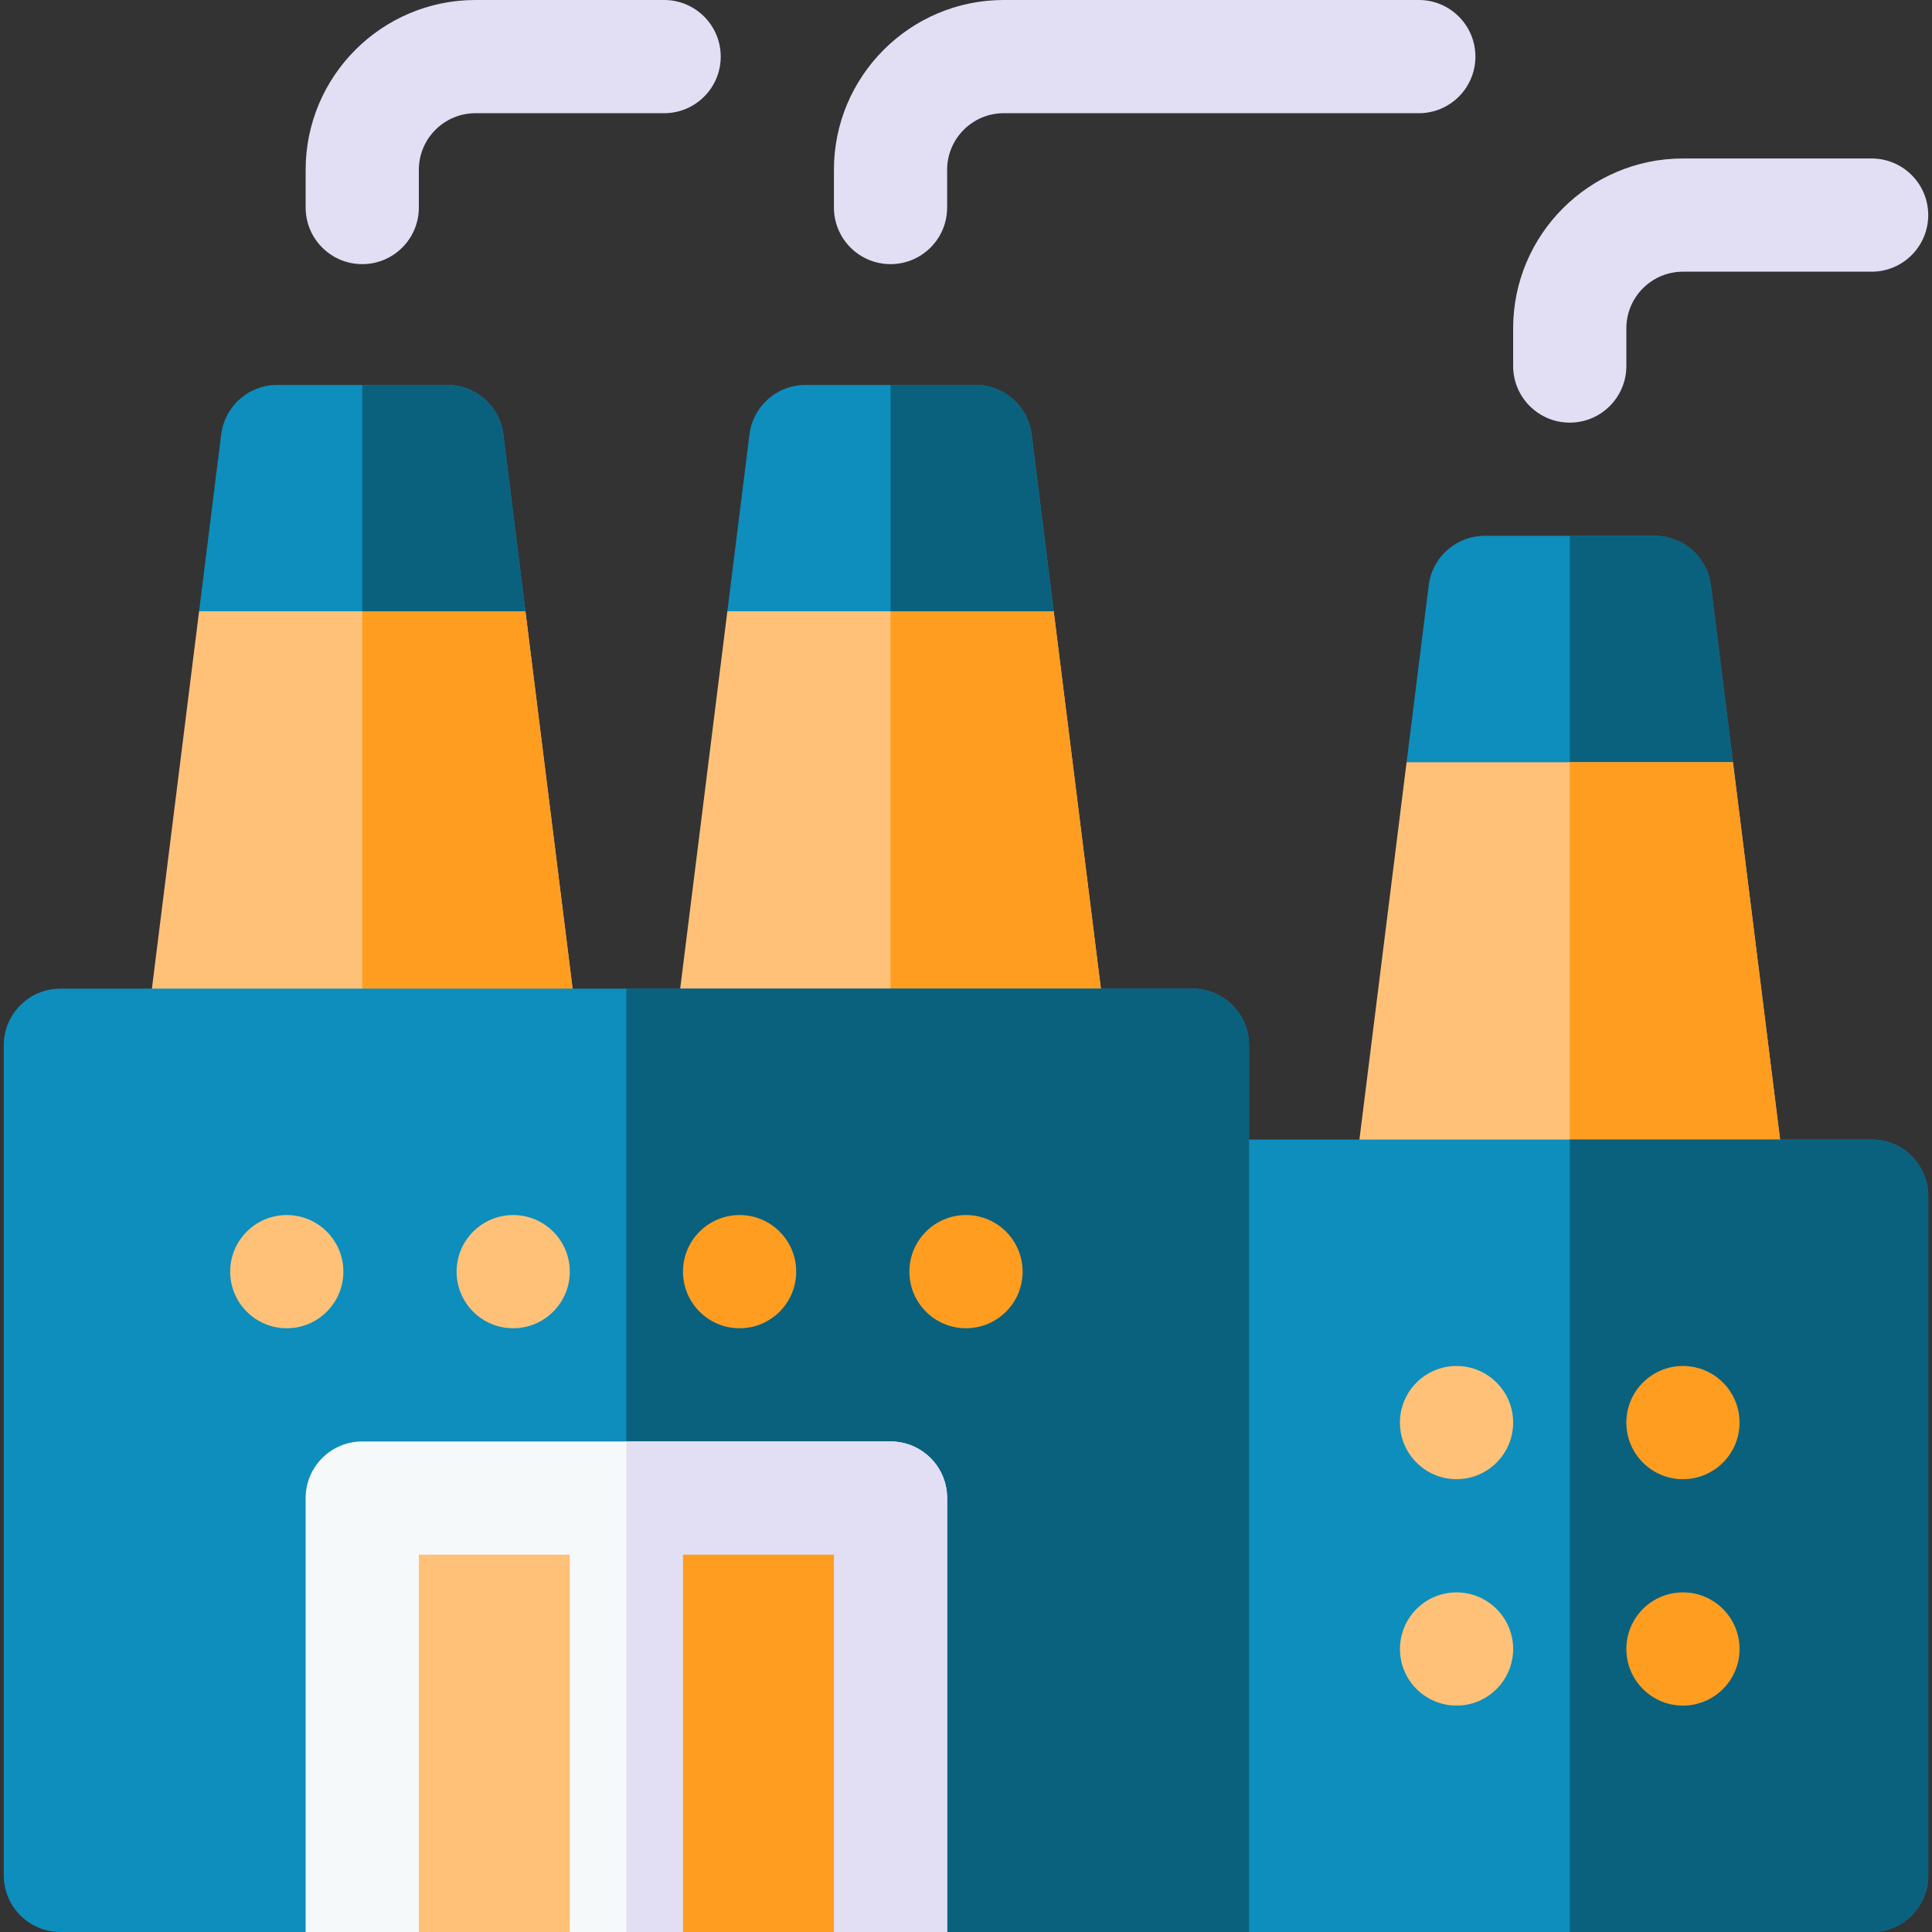 <svg xmlns="http://www.w3.org/2000/svg" version="1.1" xmlns:xlink="http://www.w3.org/1999/xlink" width="512" height="512" x="0" y="0" viewBox="0 0 512 512" style="enable-background:new 0 0 512 512" xml:space="preserve"><rect x="0" y="0" width="512" height="512" fill="#333333" stroke="none"/><g><path fill="#0D8EBC" d="M438.5 142h-45a15 15 0 0 0-14.884 13.139L372.758 202 416 222l43.242-20-5.858-46.861A15 15 0 0 0 438.5 142z" opacity="1" data-original="#0d8ebc"></path><path fill="#0A617D" d="M438.5 142H416v80l43.242-20-5.858-46.861A15 15 0 0 0 438.5 142z" opacity="1" data-original="#0a617d"></path><path fill="#FFC178" d="m372.758 202-16.25 130h118.984l-16.25-130z" opacity="1" data-original="#ffc178"></path><path fill="#FF9D21" d="M416 332h59.492l-16.25-130H416z" opacity="1" data-original="#ff9d21"></path><path fill="#0D8EBC" d="M496 302H331c-8.284 0-15 6.716-15 15v180c0 8.284 6.716 15 15 15h165c8.284 0 15-6.716 15-15V317c0-8.284-6.716-15-15-15z" opacity="1" data-original="#0d8ebc"></path><path fill="#0A617D" d="M496 302h-80v210h80c8.284 0 15-6.716 15-15V317c0-8.284-6.716-15-15-15z" opacity="1" data-original="#0a617d"></path><circle cx="386" cy="437" r="15" fill="#FFC178" opacity="1" data-original="#ffc178"></circle><circle cx="446" cy="437" r="15" fill="#FF9D21" opacity="1" data-original="#ff9d21"></circle><circle cx="386" cy="377" r="15" fill="#FFC178" opacity="1" data-original="#ffc178"></circle><circle cx="446" cy="377" r="15" fill="#FF9D21" opacity="1" data-original="#ff9d21"></circle><path fill="#0D8EBC" d="M118.5 102h-45a15 15 0 0 0-14.884 13.139L52.758 162 96 182l43.242-20-5.858-46.861A15 15 0 0 0 118.5 102z" opacity="1" data-original="#0d8ebc"></path><path fill="#0A617D" d="M118.5 102H96v80l43.242-20-5.858-46.861A15 15 0 0 0 118.5 102z" opacity="1" data-original="#0a617d"></path><path fill="#FFC178" d="m52.758 162-16.25 130h118.984l-16.25-130z" opacity="1" data-original="#ffc178"></path><path fill="#FF9D21" d="M96 292h59.492l-16.25-130H96z" opacity="1" data-original="#ff9d21"></path><path fill="#0D8EBC" d="M258.5 102h-45a15 15 0 0 0-14.884 13.139L192.758 162 236 182l43.242-20-5.858-46.861A15 15 0 0 0 258.5 102z" opacity="1" data-original="#0d8ebc"></path><path fill="#0A617D" d="M258.5 102H236v80l43.242-20-5.858-46.861A15 15 0 0 0 258.5 102z" opacity="1" data-original="#0a617d"></path><path fill="#FFC178" d="m192.758 162-16.25 130h118.984l-16.25-130z" opacity="1" data-original="#ffc178"></path><path fill="#FF9D21" d="M236 292h59.492l-16.25-130H236z" opacity="1" data-original="#ff9d21"></path><path fill="#0D8EBC" d="M316 262H16c-8.284 0-15 6.716-15 15v220c0 8.284 6.716 15 15 15h65l85-20 85 20h80V277c0-8.284-6.716-15-15-15z" opacity="1" data-original="#0d8ebc"></path><path fill="#0A617D" d="M316 262H166v230l85 20h80V277c0-8.284-6.716-15-15-15z" opacity="1" data-original="#0a617d"></path><path fill="#E2DFF4" d="M416 112c-8.284 0-15-6.716-15-15V87c0-24.813 20.187-45 45-45h50c8.284 0 15 6.716 15 15s-6.716 15-15 15h-50c-8.271 0-15 6.729-15 15v10c0 8.284-6.716 15-15 15z" opacity="1" data-original="#e2dff4"></path><path fill="#F6F9F9" d="M236 382H96c-8.284 0-15 6.716-15 15v115h30l20-10 20 10h30l20-10 20 10h30V397c0-8.284-6.716-15-15-15z" opacity="1" data-original="#f6f9f9"></path><path fill="#E2DFF4" d="M236 382h-70v130h15l20-10 20 10h30V397c0-8.284-6.716-15-15-15z" opacity="1" data-original="#e2dff4"></path><path fill="#FFC178" d="M111 412h40v100h-40z" opacity="1" data-original="#ffc178"></path><path fill="#FF9D21" d="M181 412h40v100h-40z" opacity="1" data-original="#ff9d21"></path><path fill="#E2DFF4" d="M96 70c-8.284 0-15-6.716-15-15V45c0-24.813 20.187-45 45-45h50c8.284 0 15 6.716 15 15s-6.716 15-15 15h-50c-8.271 0-15 6.729-15 15v10c0 8.284-6.716 15-15 15zM236 70c-8.284 0-15-6.716-15-15V45c0-24.813 20.187-45 45-45h110c8.284 0 15 6.716 15 15s-6.716 15-15 15H266c-8.271 0-15 6.729-15 15v10c0 8.284-6.716 15-15 15z" opacity="1" data-original="#e2dff4"></path><circle cx="136" cy="337" r="15" fill="#FFC178" opacity="1" data-original="#ffc178"></circle><circle cx="196" cy="337" r="15" fill="#FF9D21" opacity="1" data-original="#ff9d21"></circle><circle cx="256" cy="337" r="15" fill="#FF9D21" opacity="1" data-original="#ff9d21"></circle><circle cx="76" cy="337" r="15" fill="#FFC178" opacity="1" data-original="#ffc178"></circle></g></svg>